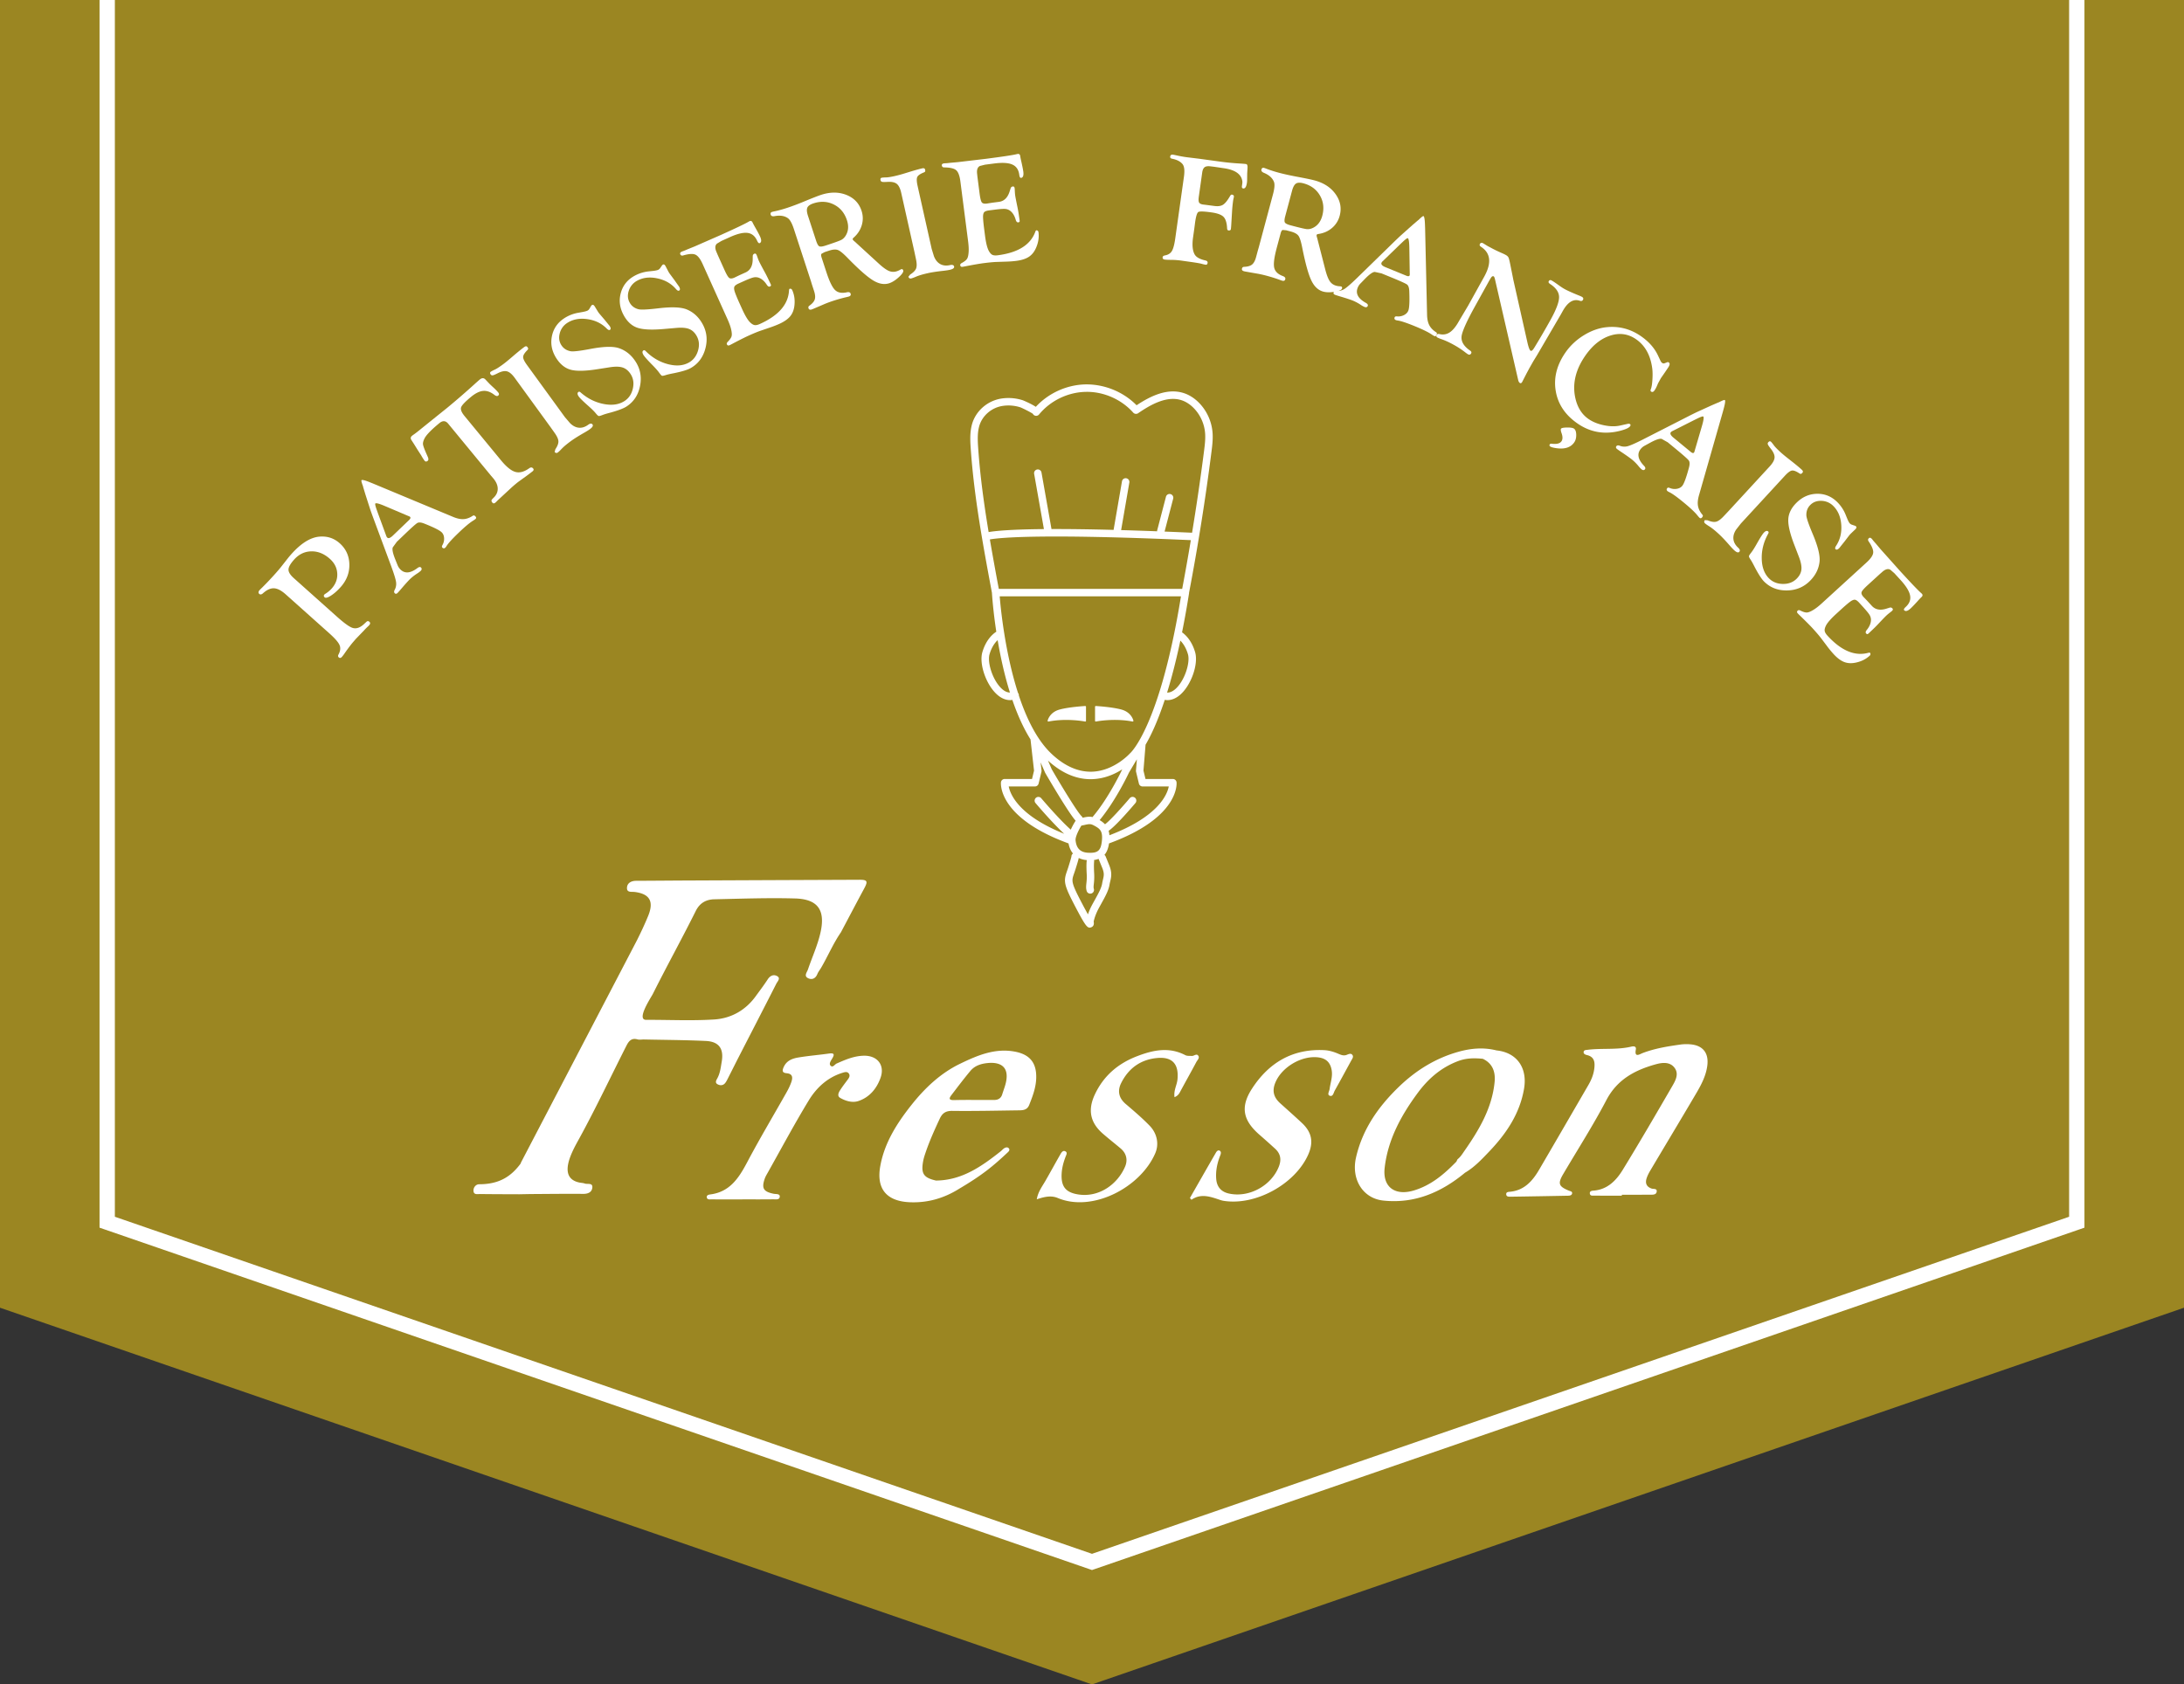 <svg xmlns="http://www.w3.org/2000/svg" width="168mm" height="489.802" viewBox="0 0 476.22 367.351"><rect x="0" y="0" width="476.22" height="367.351" fill="#333333" stroke="none"/><defs><style>.cls-1{fill:#fff}</style></defs><g id="_レイヤー_3"><path fill="#9b8622" d="M0 0v285.198l238.11 82.153 238.11-82.153V0H0z"/><path class="cls-1" d="M238.11 342.405l-.545-.189L21.707 267.74V0h3.339v265.36l213.064 73.51 213.062-73.51V0h3.341v267.74l-1.125.388-215.278 74.277z"/></g><g id="_レイヤー_1"><path class="cls-1" d="M264.383 94.192a10.519 10.519 0 0 0-2.59-5.975c-1.048-1.179-2.3-2.034-3.623-2.472-3.643-1.207-7.38.678-10.34 2.638-2.89-2.941-7.006-4.609-11.122-4.55-4.087.08-8.082 1.896-10.85 4.895-1.096-.734-2.822-1.43-2.846-1.438a10.227 10.227 0 0 0-4.529-.392c-3.156.444-5.798 2.76-6.575 5.763-.438 1.695-.364 3.425-.24 5.196.739 10.606 2.712 21.191 4.623 31.43.022.38.24 3.8.951 8.483-.707.454-2.228 1.705-3.036 4.454-.764 2.595.85 7.202 3.26 9.298.888.773 1.842 1.168 2.786 1.168.163 0 .326-.03.488-.053 1.06 3.09 2.362 6.066 3.963 8.621l.768 6.807-.438 1.822h-5.966a.815.815 0 0 0-.81.734c-.032.315-.58 7.732 14.74 13.322.16.89.489 1.628.974 2.205-.047.033-.096.061-.136.105a.813.813 0 0 0-.213.565c-.037.172-.175.71-.68 2.31a26.8 26.8 0 0 1-.282.836c-.792 2.272-.732 2.93 1.917 7.976 1.858 3.54 2.422 4.368 3.011 4.368.124 0 .25-.037.39-.093.267-.109.669-.41.496-1.234.079-.386.362-1.539 1.177-3.028l.438-.794c.914-1.65 1.636-2.953 1.838-4.208.043-.267.1-.509.156-.74.221-.927.45-1.884-.241-3.575l-.763-1.867a.79.79 0 0 0-.261-.324c.517-.59.842-1.421 1.004-2.507 15.306-5.589 14.759-13.002 14.727-13.317a.815.815 0 0 0-.81-.734h-5.966l-.442-1.835.457-5.633c1.148-1.954 2.624-5.042 4.19-9.791.189.032.378.062.57.062.942 0 1.897-.395 2.785-1.167 2.409-2.097 4.024-6.703 3.26-9.3-.742-2.525-2.082-3.776-2.845-4.318a209.372 209.372 0 0 0 1.527-8.54c.005-.028-.005-.055-.003-.084a502.94 502.94 0 0 0 4.894-30.79c.167-1.314.356-2.803.217-4.299zm-4.722 23.608a499.45 499.45 0 0 1-1.883 10.621c-13.332.008-26.662.005-39.991 0a703.417 703.417 0 0 1-1.948-10.777c2.15-.38 11.066-1.294 43.822.156zm-13.196 46.43a.864.864 0 0 0-.095.092c-.034.037-3.402 3.78-8.195 3.973-3.064.11-6.112-1.229-9.016-4.021-3.09-2.972-5.35-7.635-7-12.6a.794.794 0 0 0-.062-.379c-.028-.061-.074-.107-.114-.158-2.814-8.737-3.768-18.24-4.001-21.086 7.259 0 14.519.003 21.779.003 5.917 0 11.835-.001 17.752-.004-4.61 28.38-10.99 34.131-11.048 34.18zm-6.188 19.035c-.21 2.244-.862 2.824-3.02 2.71-1.686-.09-2.553-.952-2.729-2.714-.071-.715.646-2.204 1.264-3.203.263-.05.5-.102.716-.149.956-.21 1.278-.283 2.044.13 1.234.659 1.921 1.135 1.725 3.226zm-1.963-5.188c-.03.035-.041.079-.064.118-.745-.165-1.367-.036-2.092.123l-.102.022a.791.791 0 0 0-.217-.346c-.87-.775-4.473-6.72-6.497-10.202l-.833-1.916c2.955 2.682 6.069 4.055 9.274 4.055.158 0 .317-.004.476-.01 2.624-.11 4.834-1.106 6.445-2.136-.08.172-2.899 6.158-6.39 10.292zm-19.78-27.783c-2.052-1.787-3.298-5.802-2.766-7.61.475-1.615 1.21-2.554 1.769-3.079.592 3.5 1.45 7.51 2.679 11.43-.545-.01-1.106-.241-1.681-.74zm1.419 21.222h5.721a.814.814 0 0 0 .792-.623l.622-2.586a.806.806 0 0 0 .018-.282l-.198-1.757.982 2.257c.535.923 5.066 8.71 6.653 10.461a14.61 14.61 0 0 0-1.058 1.954c-2.575-2.278-6.43-6.835-6.473-6.885a.815.815 0 0 0-1.244 1.05c.168.2 3.64 4.305 6.28 6.733-9.892-3.97-11.753-8.565-12.095-10.322zm20.546 20.316c-.064.27-.13.55-.18.86-.157.975-.818 2.168-1.654 3.678l-.443.801c-.47.86-.786 1.626-.996 2.237a77.357 77.357 0 0 1-1.207-2.224c-2.495-4.753-2.405-5.01-1.82-6.683.09-.26.19-.55.296-.88.402-1.274.633-2.02.724-2.506.516.251 1.107.41 1.777.465-.009.03-.027.054-.032.085-.014.082-.126.864-.01 2.906.053.904-.013 1.532-.066 2.037-.065.618-.122 1.15.081 1.762a.815.815 0 0 0 1.546-.511c-.088-.268-.065-.54-.008-1.08a13.07 13.07 0 0 0 .074-2.303c-.105-1.829-.011-2.535-.008-2.558a.798.798 0 0 0-.032-.358 4.478 4.478 0 0 0 1.016-.25c.007.024.004.05.014.074l.763 1.867c.493 1.207.363 1.754.165 2.58zm14.353-20.316c-.354 1.814-2.335 6.607-12.946 10.645a4.734 4.734 0 0 0-.173-.971c1.586-1.055 5.141-5.221 5.87-6.085a.815.815 0 0 0-1.245-1.05c-1.586 1.878-4.333 4.94-5.414 5.71a5.14 5.14 0 0 0-1.168-.905c3.56-4.32 6.294-10.148 6.372-10.327l1.748-2.936-.199 2.453a.825.825 0 0 0 .02.257l.623 2.586a.814.814 0 0 0 .791.623h5.721zm4.18-28.832c.53 1.808-.716 5.824-2.768 7.61-.61.53-1.206.77-1.78.749.959-3.102 1.94-6.838 2.892-11.328.542.545 1.212 1.462 1.655 2.969zm3.518-44.398a499.324 499.324 0 0 1-2.62 17.896c-2.091-.093-4.09-.177-5.993-.252l1.875-7.18a.814.814 0 1 0-1.576-.411l-1.915 7.333c-.017.066-.01.131-.011.197a864.773 864.773 0 0 0-7.849-.262l1.79-10.36a.814.814 0 0 0-.664-.942.807.807 0 0 0-.94.664l-1.83 10.594c-5.512-.144-9.959-.195-13.54-.184l-2.179-12.328a.814.814 0 1 0-1.604.284l2.131 12.053c-7.382.066-10.65.406-12.054.652-1.005-6.06-1.852-12.181-2.278-18.296-.114-1.631-.185-3.217.192-4.676.613-2.373 2.713-4.204 5.225-4.557a8.576 8.576 0 0 1 3.79.325c.374.138 2.196 1.04 2.708 1.404a.816.816 0 0 0 1.357.153c2.475-3.011 6.279-4.855 10.175-4.931 3.86-.09 7.77 1.614 10.36 4.526a.814.814 0 0 0 1.07.13c2.733-1.875 6.282-3.892 9.488-2.827 1.05.348 2.06 1.043 2.917 2.008a8.883 8.883 0 0 1 2.187 5.044c.122 1.317-.056 2.712-.212 3.943z"/><path class="cls-1" d="M244.533 154.745c-2.099-.573-5.553-.77-5.587-.772a.167.167 0 0 0-.121.045.16.16 0 0 0-.051.117v3.065c0 .05.022.095.06.126a.16.16 0 0 0 .135.033c.04-.008 3.954-.785 7.98 0a.16.16 0 0 0 .148-.046.161.161 0 0 0 .042-.148c-.016-.075-.429-1.827-2.606-2.42zm-7.903-.772c-.035.002-3.49.2-5.588.772-2.177.593-2.59 2.345-2.606 2.419a.162.162 0 0 0 .19.195c4.024-.783 7.941-.006 7.98 0a.157.157 0 0 0 .136-.033.16.16 0 0 0 .06-.126v-3.065a.16.16 0 0 0-.052-.117.183.183 0 0 0-.12-.045z"/></g><g id="_レイヤー_2"><path class="cls-1" d="M64.055 126.076l9.372 8.374c1.564 1.398 2.69 2.218 3.375 2.46.823.29 1.676.023 2.561-.802l.525-.488c.216-.208.437-.21.663-.008.227.203.2.46-.08.774a5.847 5.847 0 0 1-.345.336c-.26.242-.517.503-.767.784l-1.787 1.85-.419.493c-.523.585-1.176 1.44-1.961 2.562a8.399 8.399 0 0 1-.631.837c-.236.265-.459.31-.668.138-.2-.164-.23-.376-.089-.635.42-.767.497-1.46.231-2.074-.265-.616-1.007-1.468-2.226-2.557l-9.515-8.503c-.948-.847-1.8-1.286-2.557-1.317-.757-.032-1.56.337-2.41 1.104-.314.269-.58.305-.799.11-.243-.217-.205-.503.111-.858.081-.09.267-.273.556-.547a67.538 67.538 0 0 0 2.905-3.077c.509-.569.916-1.05 1.223-1.443l1.14-1.45c.38-.491.74-.926 1.078-1.305 2.085-2.333 4.097-3.597 6.036-3.793 1.737-.167 3.236.312 4.497 1.44 1.36 1.215 2.06 2.745 2.102 4.591.041 1.846-.59 3.498-1.894 4.957-.708.792-1.41 1.413-2.11 1.864-.699.45-1.16.576-1.383.377-.222-.2-.241-.402-.057-.609a1 1 0 0 1 .215-.165 6.344 6.344 0 0 0 1.372-1.137c.886-.991 1.293-2.097 1.218-3.314-.073-1.219-.612-2.276-1.616-3.173-1.251-1.118-2.603-1.66-4.053-1.628-1.451.033-2.697.633-3.738 1.797-.805.9-1.212 1.625-1.221 2.174-.01.55.373 1.169 1.146 1.86zm17.289-20.622l17.437 7.268c.875.37 1.646.534 2.311.492.666-.04 1.34-.29 2.021-.745.167-.113.348-.068.543.135.21.219.22.413.028.581a5.978 5.978 0 0 1-.524.366c-.746.455-1.801 1.338-3.167 2.65-1.375 1.318-2.25 2.28-2.624 2.88a1.662 1.662 0 0 1-.263.35c-.224.214-.445.208-.664-.02-.11-.114-.104-.284.017-.51.276-.478.402-.982.377-1.51-.024-.529-.19-.953-.496-1.271-.429-.447-1.716-1.097-3.862-1.949-.66-.255-1.15-.293-1.475-.114-.323.182-1.273 1.028-2.848 2.54l-1.623 1.557-.89 1.222c-.165.417.006 1.263.51 2.537l.512 1.274c.141.37.34.69.601.96.962 1.004 2.222.91 3.779-.278.342-.25.603-.273.781-.07.187.226.145.47-.127.73a5.07 5.07 0 0 1-.68.515 10.3 10.3 0 0 0-1.565 1.202c-.375.362-.944.985-1.707 1.87-.562.662-.92 1.066-1.071 1.211-.224.215-.43.226-.617.03-.155-.162-.16-.39-.016-.687a2.713 2.713 0 0 0 .318-1.74c-.088-.611-.435-1.743-1.04-3.396l-3.958-10.661c-.31-.85-.52-1.437-.631-1.76l-1.077-3.35-.504-1.673.035.036c-.327-.851-.446-1.32-.358-1.403.127-.123.668.001 1.622.373l.895.358zm7.63 7.05l-5.068-2.152c-1.214-.516-1.9-.698-2.06-.545-.095.091 0 .542.288 1.35l.255.72 1.662 4.527.154.424c.059.173.13.303.215.39.259.27.676.131 1.249-.419l3.532-3.39c.302-.29.373-.52.212-.686a.848.848 0 0 0-.254-.145l-.185-.075zm12.316-21.777l7.938 9.642c1.188 1.443 2.238 2.293 3.152 2.55.914.259 1.928-.014 3.042-.817.33-.228.608-.203.837.076.165.2.114.408-.15.626-.06.05-.17.132-.33.25l-.993.752-1.685 1.215c-.135.098-.31.234-.523.41-.495.407-.928.785-1.3 1.135l-2.693 2.495c-.27.28-.46.467-.572.557-.265.219-.485.21-.663-.022-.148-.197-.207-.356-.177-.475.03-.12.167-.294.41-.522.63-.59.945-1.255.946-1.994.001-.737-.31-1.487-.937-2.247l-.508-.59-9.36-11.372c-.555-.674-1.196-.712-1.921-.115-1.708 1.406-2.77 2.49-3.19 3.25-.297.561-.423 1.021-.378 1.38.044.359.323 1.11.836 2.255l.193.444c.195.428.194.723-.002.884-.28.232-.523.21-.723-.07a9.681 9.681 0 0 1-.694-1.104l-.79-1.22-.784-1.265-.553-.855c-.24-.361-.198-.674.127-.942a7.59 7.59 0 0 1 .456-.333c.354-.249.838-.625 1.453-1.131l2.633-2.125 3.143-2.523a167.94 167.94 0 0 0 6.24-5.416c.43-.383.708-.626.837-.732.469-.387.879-.394 1.227-.023l.823.87c.128.137.456.449.982.931.432.404.76.742.986 1.015.231.281.232.517.001.707-.196.161-.467.111-.812-.15-.835-.651-1.652-.943-2.449-.876-.798.066-1.68.496-2.643 1.29-1.298 1.069-2.024 1.834-2.18 2.299-.154.464.095 1.093.748 1.886zm21.909.276l1.082 1.263c.608.61 1.252.947 1.934 1.01.682.065 1.359-.147 2.03-.634.437-.318.756-.342.955-.07.191.265-.003.607-.585 1.03-.25.183-.626.419-1.125.71-1.258.714-2.25 1.333-2.974 1.86-.894.65-1.567 1.211-2.017 1.681-.385.41-.677.687-.873.83s-.392.139-.585-.014l-.105-.09.16-.597c.475-.7.696-1.294.662-1.782s-.332-1.12-.896-1.897l-.854-1.201-7.76-10.675c-.597-.822-1.165-1.302-1.704-1.442-.54-.14-1.232.007-2.076.444-.51.26-.853.402-1.032.427-.18.027-.328-.041-.448-.204-.184-.255-.166-.455.055-.602a7.42 7.42 0 0 1 .803-.42c.374-.162.94-.52 1.701-1.072.5-.364 1.101-.846 1.8-1.445l.923-.789c.872-.738 1.554-1.285 2.046-1.643.295-.214.522-.213.68.006.12.164.176.29.172.376-.006.087-.088.21-.246.367-.566.575-.85 1.054-.851 1.438-.002.384.277.96.835 1.729l8.292 11.406zm-.137-21.613a8.145 8.145 0 0 1 2.886-1.155l1.185-.213c.526-.103.877-.211 1.054-.325.13-.085.243-.204.34-.36l.36-.607a.586.586 0 0 1 .187-.2c.195-.126.392-.036.59.27l.702 1.146c.114.177.231.338.352.484l1.064 1.247.958 1.177c.09.1.16.187.208.26.258.4.271.675.04.825-.168.108-.403.01-.704-.294-1.108-1.122-2.512-1.803-4.21-2.044-1.7-.24-3.158.032-4.376.82a3.762 3.762 0 0 0-1.643 2.263c-.258.968-.14 1.834.358 2.602.46.712 1.132 1.15 2.015 1.313.57.105 2.022-.065 4.359-.51 2.786-.523 4.816-.585 6.091-.184 1.52.493 2.753 1.473 3.702 2.94 1.045 1.617 1.37 3.403.976 5.357-.395 1.954-1.378 3.44-2.947 4.454-.64.414-1.798.854-3.473 1.319-.788.206-1.356.376-1.704.51-.481.192-.782.271-.903.237s-.333-.235-.638-.604c-.329-.406-.876-.947-1.643-1.624-1.17-1.034-1.868-1.728-2.096-2.081-.289-.445-.289-.762 0-.948.13-.084.294-.033.493.153 1.487 1.299 3.143 2.126 4.969 2.482 1.826.357 3.343.144 4.552-.638.939-.607 1.546-1.508 1.821-2.704.275-1.195.113-2.256-.485-3.182-.473-.731-1.055-1.208-1.746-1.43-.692-.223-1.646-.236-2.864-.039l-2.731.425c-2.576.4-4.48.435-5.708.103-1.23-.33-2.271-1.156-3.125-2.474-.991-1.534-1.321-3.138-.99-4.815.331-1.676 1.239-2.995 2.724-3.955zm15.287-9.233a8.141 8.141 0 0 1 2.958-.955l1.197-.132c.532-.067.89-.151 1.073-.253a1.14 1.14 0 0 0 .365-.335l.4-.582a.59.59 0 0 1 .2-.186c.203-.113.393-.01.57.309l.623 1.19c.101.185.207.354.317.508l.977 1.317.876 1.24c.083.106.147.197.19.274.23.416.224.692-.018.825-.174.096-.401-.017-.682-.341-1.028-1.195-2.382-1.97-4.06-2.327-1.679-.356-3.153-.183-4.422.52a3.764 3.764 0 0 0-1.793 2.145c-.324.947-.264 1.821.179 2.62.41.742 1.05 1.224 1.921 1.448.56.145 2.022.074 4.383-.21 2.816-.333 4.846-.256 6.09.23 1.481.596 2.646 1.658 3.492 3.188.933 1.684 1.135 3.487.608 5.41s-1.61 3.338-3.243 4.243c-.668.37-1.853.728-3.556 1.078-.8.152-1.378.283-1.735.392-.493.16-.8.218-.916.176-.119-.042-.317-.258-.595-.647-.301-.428-.81-1.005-1.529-1.732-1.096-1.112-1.746-1.852-1.95-2.22-.256-.464-.235-.78.065-.945.135-.074.296-.013.482.187 1.394 1.397 2.99 2.336 4.787 2.815s3.326.372 4.585-.327c.978-.54 1.646-1.398 2.002-2.572.356-1.174.267-2.244-.267-3.208-.422-.761-.97-1.278-1.645-1.547-.674-.269-1.625-.347-2.854-.234l-2.754.237c-2.597.225-4.498.13-5.701-.285-1.205-.414-2.187-1.308-2.948-2.683-.885-1.597-1.105-3.22-.66-4.87.445-1.65 1.44-2.904 2.988-3.76zm18.164-4.523l1.48 3.28c.422.938.758 1.502 1.007 1.693.25.191.637.168 1.161-.069l.447-.219.658-.315 1.285-.58c.999-.449 1.522-1.346 1.57-2.69l.015-.898a.547.547 0 0 1 .324-.492c.217-.109.39-.023.517.26.037.08.122.31.255.687.098.272.189.498.27.68.146.323.533 1.06 1.16 2.211a28.68 28.68 0 0 1 1.007 1.99l.363.765c.064.143.092.245.085.31-.013.078-.078.15-.194.214-.243.134-.486.012-.728-.363-.517-.798-1.113-1.311-1.786-1.542a2.088 2.088 0 0 0-1.172-.036c-.41.1-1.133.384-2.172.852l-1.028.463c-.483.22-.781.44-.892.666-.11.226-.096.573.043 1.043.167.53.495 1.339.984 2.426l.613 1.358c.64 1.42 1.21 2.391 1.713 2.915.376.376.716.592 1.021.648.304.057.698-.024 1.182-.242 4.093-1.846 6.207-4.296 6.345-7.354.016-.152.047-.246.093-.279.092-.064.2-.074.324-.027a.489.489 0 0 1 .276.268c.446.99.612 2.07.497 3.242-.089.989-.389 1.802-.901 2.44s-1.319 1.206-2.417 1.7c-.645.292-1.38.574-2.202.848l-1.829.624c-.673.23-1.558.593-2.656 1.089-.736.331-1.835.88-3.296 1.648-.4.217-.69.366-.872.448-.241.109-.423.055-.545-.162-.095-.18-.046-.37.144-.567.475-.48.76-.89.856-1.23.095-.34.06-.853-.104-1.543-.13-.582-.4-1.332-.814-2.248l-5.396-11.971c-.508-1.128-1.037-1.81-1.587-2.046-.55-.237-1.44-.175-2.671.187-.29.081-.494-.006-.61-.263-.106-.237.006-.43.34-.58.07-.031.225-.09.467-.174.185-.072.434-.178.747-.318l1.555-.628 5.757-2.523c3.296-1.486 5.307-2.447 6.032-2.883.076-.046.145-.083.205-.11.292-.132.514-.032.664.3.104.232.32.633.649 1.2.476.84.8 1.453.973 1.835.345.767.326 1.248-.058 1.445-.187.097-.383-.083-.589-.538-.451-1.003-1.144-1.564-2.078-1.685-.934-.121-2.217.186-3.85.922l-1.845.831-.973.585c-.442.394-.47 1.018-.083 1.875l.264.627zm23.685 3.733c.651 1.993 1.277 3.284 1.876 3.872.6.588 1.457.757 2.574.508.456-.1.732-.003.83.297s-.033.507-.39.624a8.494 8.494 0 0 1-.661.164c-.928.222-1.812.47-2.653.745a27.38 27.38 0 0 0-1.857.673l-1.285.553-1.026.435a7.383 7.383 0 0 1-.6.246c-.379.124-.615.041-.71-.248-.076-.234-.02-.419.169-.552.642-.453 1.04-.911 1.191-1.373.151-.461.103-1.075-.148-1.84l-.488-1.494-.185-.62-3.721-11.385c-.411-1.259-.845-2.051-1.3-2.378-.745-.534-1.725-.684-2.94-.45-.451.078-.726-.034-.824-.333-.097-.299 0-.496.295-.593a5.59 5.59 0 0 1 .583-.138c.837-.18 1.738-.429 2.706-.744a54.527 54.527 0 0 0 3.805-1.436c1.731-.717 2.934-1.186 3.606-1.406 1.997-.652 3.83-.648 5.5.01 1.669.66 2.774 1.815 3.314 3.466.34 1.042.358 2.083.053 3.126s-.895 1.952-1.77 2.726c-.183.153-.248.291-.196.413.044.102.138.211.281.327.142.117.365.316.667.601l2.217 2.03 2.566 2.352c.876.795 1.594 1.31 2.154 1.545a2.39 2.39 0 0 0 1.722.064c.242-.078.46-.173.657-.284.116-.073.226-.126.331-.16.19-.062.324.027.403.27.1.303-.218.791-.95 1.46-.734.67-1.433 1.114-2.098 1.332-1.08.353-2.25.148-3.51-.616-1.259-.763-3.1-2.382-5.523-4.86-.947-.98-1.656-1.567-2.125-1.757-.47-.189-1.12-.149-1.95.123l-.977.319-.668.358c-.13.136-.127.413.01.833l1.045 3.195zm-4.022-12.306l1.783 5.455c.22.672.445 1.07.678 1.192.232.122.675.076 1.328-.138 1.874-.612 3.024-1.026 3.45-1.24.425-.215.774-.565 1.046-1.05.543-.944.615-2.026.216-3.245-.519-1.588-1.466-2.73-2.841-3.425-1.377-.697-2.864-.783-4.466-.26-.716.234-1.16.545-1.33.932-.17.388-.125.98.136 1.78zm26.984 7.245l.49 1.588c.316.802.774 1.368 1.374 1.698.6.33 1.305.404 2.115.222.528-.117.83-.013.904.317.07.318-.245.556-.946.712-.302.068-.74.136-1.314.205-1.438.155-2.594.33-3.468.525-1.08.242-1.92.489-2.52.742-.516.222-.894.362-1.13.414-.238.054-.415-.028-.531-.245l-.062-.124.385-.484c.714-.454 1.152-.911 1.316-1.372.163-.46.14-1.16-.07-2.097l-.305-1.442-2.881-12.88c-.222-.99-.552-1.658-.991-2-.44-.343-1.133-.482-2.082-.417-.57.035-.942.03-1.117-.018-.175-.046-.284-.17-.328-.366-.069-.306.028-.483.289-.53.196-.033.498-.055.903-.066.407 0 1.07-.104 1.988-.31a29.51 29.51 0 0 0 2.225-.61l1.16-.357c1.094-.33 1.937-.562 2.53-.695.357-.08.564.012.623.276.044.198.047.335.007.414-.039.077-.163.157-.371.238-.748.304-1.199.63-1.353.982s-.126.99.081 1.918l3.078 13.762zm9.978-15.67l.46 3.57c.131 1.02.289 1.657.472 1.912.184.256.56.346 1.13.273l.492-.081.722-.11 1.398-.18c1.085-.14 1.847-.845 2.285-2.117l.275-.855a.546.546 0 0 1 .453-.376c.24-.042.38.09.419.398.012.088.026.332.044.732.015.289.036.531.06.729.046.352.202 1.17.468 2.454.175.838.303 1.57.383 2.195l.125.84c.02.153.017.26-.009.319-.035.071-.118.121-.248.149-.271.057-.468-.129-.59-.56-.263-.913-.684-1.578-1.261-1.994a2.084 2.084 0 0 0-1.11-.375c-.421-.023-1.197.037-2.326.183l-1.119.144c-.526.068-.875.194-1.046.377-.172.184-.26.52-.263 1.01.005.556.084 1.426.236 2.609l.19 1.477c.2 1.544.463 2.64.793 3.287.25.469.512.774.786.917.275.143.676.18 1.202.111 4.452-.573 7.19-2.303 8.211-5.189.06-.141.116-.22.17-.238.106-.037.212-.014.317.068.106.08.168.193.186.335.14 1.078-.017 2.16-.467 3.247-.372.92-.896 1.61-1.573 2.073-.676.462-1.612.77-2.807.924-.702.09-1.486.146-2.352.17l-1.932.064c-.71.024-1.663.115-2.859.268-.8.104-2.01.31-3.632.62-.445.09-.766.149-.964.174-.264.034-.422-.07-.475-.314-.037-.2.064-.367.303-.5.594-.321.986-.63 1.177-.927.19-.298.306-.8.349-1.507.045-.596.004-1.392-.124-2.388l-1.68-13.024c-.159-1.226-.466-2.033-.923-2.419-.457-.386-1.327-.586-2.61-.598-.302-.006-.471-.15-.507-.429-.033-.257.13-.409.493-.456.077-.01.242-.02.498-.03.199-.014.467-.043.808-.088l1.67-.148 6.242-.739c3.586-.462 5.789-.797 6.61-1.003.086-.022.162-.037.228-.046.318-.04.5.12.547.481.033.253.124.699.272 1.337.212.942.344 1.622.398 2.039.107.833-.051 1.289-.477 1.365-.207.038-.342-.19-.406-.687-.14-1.09-.64-1.828-1.498-2.215-.858-.388-2.175-.467-3.952-.238l-2.007.259-1.101.275c-.537.248-.746.838-.625 1.77l.07.676zm48.259 4.264c-.085.614-.064 1.036.065 1.266.13.23.424.378.884.442l.627.072 1.792.236c.811.114 1.448.026 1.913-.266s.972-.919 1.522-1.88c.133-.238.27-.347.413-.327.33.047.473.212.434.496a5.193 5.193 0 0 1-.093.421c-.031.14-.06.31-.088.507a30.238 30.238 0 0 0-.216 2.241l-.19 3.133c-.024.33-.047.567-.066.71-.032.228-.198.333-.496.313-.21-.017-.32-.184-.332-.499-.057-1.18-.316-2.003-.774-2.47-.46-.467-1.33-.79-2.61-.97-1.643-.231-2.604-.261-2.886-.089-.28.173-.518.941-.71 2.308l-.168 1.314-.273 1.935c-.231 1.64-.113 2.872.35 3.695.34.605 1.127 1.045 2.361 1.319.346.083.5.258.462.525-.043.302-.184.435-.426.401a7.91 7.91 0 0 1-.94-.216c-.388-.1-1.178-.233-2.372-.4l-1.822-.257a16.923 16.923 0 0 0-2.136-.184c-.815-.003-1.36-.024-1.632-.062-.362-.051-.522-.222-.48-.512.028-.212.203-.347.525-.403.687-.127 1.184-.441 1.49-.944.304-.504.549-1.411.734-2.723l1.9-13.495c.195-1.377.08-2.308-.343-2.791-.48-.558-1.242-.938-2.285-1.141-.281-.063-.405-.216-.37-.461.045-.324.254-.46.627-.408.12.017.402.074.847.17.65.147 1.34.273 2.074.375l2.832.346 4.321.592c1.479.208 2.999.357 4.56.448.576.034 1 .07 1.275.11.262.036.37.342.323.918-.043.7-.066 1.105-.071 1.216l-.012 1.275a5.186 5.186 0 0 1-.042.65c-.127.901-.398 1.322-.815 1.263-.23-.032-.322-.202-.28-.507l.078-.555c.03-.219.03-.412 0-.585-.246-1.501-1.59-2.424-4.033-2.768l-2.131-.317-.678-.079c-.622-.087-1.075-.031-1.354.17-.28.2-.461.597-.544 1.187l-.74 5.256zm16.983 11.204c-.543 2.026-.723 3.449-.542 4.269.18.82.807 1.43 1.88 1.831.435.164.613.397.531.702s-.303.407-.666.31a8.153 8.153 0 0 1-.645-.225 33.837 33.837 0 0 0-2.628-.823 27.227 27.227 0 0 0-1.923-.45l-1.38-.24-1.097-.195c-.307-.05-.52-.09-.636-.122-.385-.102-.538-.301-.46-.594.064-.24.212-.364.444-.372.785-.029 1.369-.195 1.747-.499.379-.304.673-.844.881-1.623l.407-1.517.183-.62 3.1-11.571c.343-1.278.413-2.18.21-2.702-.334-.855-1.072-1.515-2.217-1.981-.421-.183-.59-.425-.51-.73.082-.303.272-.415.572-.335.117.031.304.099.563.202.8.306 1.691.59 2.673.854 1.08.29 2.403.58 3.973.875 1.841.345 3.104.608 3.788.792 2.029.544 3.564 1.548 4.602 3.011 1.038 1.465 1.333 3.035.884 4.714a5.172 5.172 0 0 1-1.663 2.647c-.824.707-1.815 1.146-2.97 1.318-.238.028-.369.107-.392.238-.018.11.002.253.057.428.057.175.134.464.232.868l.748 2.91.865 3.372c.301 1.145.62 1.967.96 2.47.341.504.81.835 1.408.995.247.066.481.107.707.12.137.003.258.018.365.047.193.051.256.2.19.445-.083.31-.614.545-1.595.706-.98.16-1.808.15-2.484-.03-1.098-.295-1.966-1.104-2.603-2.432-.639-1.327-1.296-3.69-1.974-7.087-.258-1.34-.531-2.218-.82-2.633-.291-.415-.857-.736-1.7-.962l-.994-.266-.755-.065c-.184.042-.332.277-.447.703l-.87 3.247zm3.35-12.505l-1.485 5.543c-.182.684-.21 1.14-.082 1.368.129.23.523.433 1.187.611 1.904.51 3.094.791 3.568.844s.957-.05 1.45-.307c.97-.496 1.62-1.363 1.953-2.601.432-1.614.261-3.087-.51-4.421-.774-1.335-1.973-2.22-3.599-2.656-.729-.195-1.27-.176-1.624.055-.355.23-.64.752-.858 1.564z"/><path class="cls-1" d="M310.743 49.727l.428 18.886c.017.95.18 1.72.488 2.312s.809 1.106 1.5 1.545c.172.107.204.29.098.55-.116.282-.289.369-.52.262a5.785 5.785 0 0 1-.547-.33c-.718-.497-1.954-1.104-3.707-1.821-1.762-.722-2.995-1.131-3.697-1.23a1.66 1.66 0 0 1-.427-.098c-.286-.118-.37-.323-.25-.615.06-.147.217-.21.472-.191a2.717 2.717 0 0 0 1.535-.269c.472-.236.792-.559.96-.968.235-.573.306-2.014.214-4.321-.034-.707-.198-1.171-.494-1.393-.296-.223-1.455-.748-3.475-1.574l-2.082-.852-1.478-.319c-.45.02-1.154.518-2.113 1.496l-.957.986a2.8 2.8 0 0 0-.635.938c-.526 1.286.07 2.4 1.787 3.341.369.212.495.44.384.686-.132.263-.372.322-.72.18a4.974 4.974 0 0 1-.748-.414 10.3 10.3 0 0 0-1.733-.941c-.482-.197-1.283-.464-2.402-.803-.832-.246-1.347-.408-1.542-.487-.287-.118-.38-.302-.276-.552.085-.209.292-.307.621-.294a2.717 2.717 0 0 0 1.72-.414c.522-.33 1.417-1.105 2.682-2.33l8.139-7.94a121.03 121.03 0 0 1 1.352-1.291l2.625-2.343 1.327-1.14-.02.046c.646-.643 1.025-.943 1.137-.896.164.067.27.611.318 1.635l.036.963zm-3.35 9.832l-.088-5.504c-.02-1.319-.133-2.02-.337-2.104-.123-.05-.496.22-1.118.812l-.555.523-3.463 3.355-.326.314a1.058 1.058 0 0 0-.27.354c-.143.348.154.671.89.972l4.532 1.853c.387.158.625.132.713-.083a.881.881 0 0 0 .03-.292l-.009-.2z"/><path class="cls-1" d="M329.968 60.967l2.894 12.87.186.823c.249 1.1.484 1.71.705 1.832.203.114.478-.12.824-.698a175.19 175.19 0 0 0 3.512-6.027c1.259-2.27 1.88-3.934 1.866-4.99-.015-1.056-.668-2.006-1.958-2.847-.308-.197-.405-.399-.29-.606.142-.257.353-.307.634-.15.35.192.884.553 1.607 1.079.47.337.871.597 1.201.78.668.37 1.78.867 3.334 1.489.206.088.351.156.439.205.31.172.388.396.236.671-.137.245-.373.308-.71.185-1.376-.46-2.613.3-3.711 2.282l-.395.71-5.227 8.944-.75 1.214-.907 1.6-.596 1.11-.946 1.844c-.15.271-.32.348-.511.23-.168-.107-.288-.312-.36-.617l-5.063-21.98c-.092-.38-.182-.595-.269-.643-.231-.129-.468.024-.709.46l-.247.411-3.117 5.623c-1.666 3.004-2.63 5.096-2.894 6.277-.28 1.258.322 2.395 1.809 3.409.274.19.35.393.23.61-.164.295-.396.36-.696.193a5.062 5.062 0 0 1-.534-.372 18.987 18.987 0 0 0-2.59-1.702c-.98-.543-1.89-.957-2.732-1.244a5.987 5.987 0 0 1-.787-.327c-.262-.145-.327-.337-.195-.573.109-.197.326-.257.65-.18.818.188 1.563.056 2.238-.395.674-.453 1.34-1.272 1.998-2.459l2.011-3.387 3.483-6.28c1.648-2.972 1.416-5.143-.693-6.514-.289-.187-.37-.393-.245-.62.154-.275.395-.322.725-.14l.98.601.618.324c.757.42 1.59.825 2.501 1.216.337.148.611.282.824.4.3.166.5.363.6.59.102.226.248.828.438 1.806l.346 1.728c.138.684.22 1.096.243 1.235zm13.235 32.51c.315.219.479.664.492 1.336.013.673-.132 1.228-.437 1.667-.812 1.169-2.219 1.572-4.22 1.21-.491-.084-.833-.193-1.023-.325-.18-.125-.202-.286-.067-.48.065-.095.186-.134.366-.12 1.098.143 1.818-.03 2.158-.52.29-.418.298-1.011.024-1.78-.177-.5-.214-.824-.114-.968.114-.165.553-.253 1.313-.262.76-.01 1.263.072 1.508.242zm14.625-20.151c1.699 1.18 2.927 2.571 3.684 4.174l.539 1.143c.106.234.231.403.377.504a.548.548 0 0 0 .56.065l.58-.223c.095-.041.202-.021.32.062.282.195.218.589-.192 1.178l-.677 1.004-.862 1.239-.61 1.112-.302.698a5.589 5.589 0 0 1-.478.86c-.24.344-.486.429-.74.252-.146-.1-.166-.276-.06-.525.166-.394.281-1.098.343-2.108.063-1.012.043-1.862-.058-2.55-.399-2.802-1.565-4.876-3.501-6.22-1.72-1.194-3.604-1.459-5.656-.795-2.052.665-3.858 2.122-5.42 4.37-2.041 2.937-2.792 5.89-2.253 8.858.41 2.22 1.394 3.872 2.948 4.952.917.638 2.042 1.094 3.375 1.369 1.331.275 2.519.292 3.562.051l1.556-.347c.228-.057.404-.049.527.024.18.112.197.271.05.48-.257.372-1.03.718-2.315 1.036-3.355.82-6.414.27-9.173-1.648-2.67-1.855-4.245-4.214-4.725-7.079-.481-2.865.23-5.664 2.128-8.397 1.04-1.498 2.373-2.747 3.996-3.746 1.624-1 3.27-1.586 4.938-1.76 2.739-.279 5.252.377 7.54 1.967zm17.834 16.508l-5.194 18.164c-.265.912-.338 1.696-.22 2.352.119.657.442 1.296.975 1.92.132.153.108.338-.072.555-.192.234-.384.266-.573.097a5.89 5.89 0 0 1-.424-.48c-.539-.687-1.539-1.633-3-2.838-1.47-1.211-2.524-1.969-3.166-2.27a1.681 1.681 0 0 1-.377-.221c-.24-.198-.258-.419-.058-.662.1-.121.27-.136.508-.042a2.729 2.729 0 0 0 1.545.199c.521-.086.923-.3 1.205-.64.393-.478.89-1.833 1.485-4.064.178-.684.159-1.176-.058-1.476-.217-.301-1.166-1.146-2.852-2.535l-1.735-1.43-1.317-.743c-.434-.115-1.254.152-2.461.802l-1.206.656c-.35.183-.647.419-.885.708-.884 1.072-.645 2.313.716 3.721.287.31.342.567.161.768-.203.212-.45.198-.74-.041a5.166 5.166 0 0 1-.59-.617 10.437 10.437 0 0 0-1.377-1.414c-.402-.33-1.086-.824-2.055-1.479-.723-.481-1.166-.789-1.327-.923-.24-.197-.275-.4-.102-.608.144-.174.37-.206.68-.097a2.715 2.715 0 0 0 1.766.115c.596-.16 1.68-.635 3.252-1.429l10.13-5.17a135.61 135.61 0 0 1 1.674-.83l3.202-1.459 1.604-.694-.032.039c.808-.424 1.258-.596 1.353-.52.136.113.075.665-.184 1.656l-.251.93zm-6.115 8.396l1.549-5.283c.37-1.265.471-1.968.302-2.108-.103-.084-.539.063-1.309.443l-.685.336-4.302 2.176-.404.203a1.075 1.075 0 0 0-.364.258c-.238.29-.051.687.563 1.192l3.776 3.114c.323.267.56.31.707.132a.875.875 0 0 0 .115-.27l.052-.193zm10.061 15.93l-1.026 1.31c-.478.715-.682 1.413-.611 2.095s.412 1.303 1.022 1.865c.398.367.483.674.254.922-.22.24-.594.117-1.124-.37-.227-.21-.532-.532-.916-.964-.947-1.093-1.75-1.944-2.408-2.55-.813-.75-1.495-1.299-2.045-1.648-.479-.297-.807-.528-.985-.693-.18-.164-.213-.357-.101-.575l.067-.122.617.04c.78.328 1.405.427 1.877.3.472-.13 1.033-.547 1.684-1.253l1.01-1.073 8.942-9.706c.688-.747 1.048-1.399 1.08-1.955.031-.556-.25-1.206-.845-1.948-.353-.448-.56-.758-.621-.928-.062-.17-.023-.33.113-.478.213-.231.413-.253.6-.065.14.143.33.378.57.705.233.334.694.82 1.386 1.457.455.42 1.046.913 1.77 1.48l.954.75c.895.71 1.566 1.272 2.013 1.684.27.246.312.47.13.668-.138.15-.25.23-.337.242-.086.012-.222-.045-.408-.17-.674-.441-1.2-.625-1.576-.551-.377.074-.888.46-1.531 1.159l-9.555 10.372zm21.027-4.639a8.16 8.16 0 0 1 1.739 2.578l.456 1.114c.213.492.392.812.541.96.11.11.251.196.423.258l.67.223a.602.602 0 0 1 .235.141c.165.164.118.376-.14.634l-.973.928a5.072 5.072 0 0 0-.398.445l-.996 1.303-.949 1.185a2.08 2.08 0 0 1-.21.26c-.336.336-.602.406-.798.21-.141-.14-.094-.39.14-.749.863-1.32 1.232-2.836 1.11-4.547s-.697-3.08-1.724-4.105a3.766 3.766 0 0 0-2.558-1.128c-.999-.049-1.822.25-2.468.898-.6.6-.885 1.348-.859 2.246.017.58.489 1.964 1.417 4.154 1.099 2.613 1.587 4.585 1.464 5.916-.162 1.588-.86 3.001-2.095 4.238-1.36 1.362-3.036 2.057-5.03 2.082-1.995.026-3.653-.622-4.975-1.941-.54-.539-1.213-1.579-2.021-3.117-.368-.728-.654-1.247-.857-1.56-.29-.43-.431-.707-.423-.832s.16-.375.456-.75c.328-.408.742-1.057 1.242-1.949.765-1.361 1.295-2.19 1.591-2.487.377-.377.684-.443.927-.201.11.11.095.281-.046.515-.956 1.727-1.416 3.52-1.379 5.38.036 1.86.565 3.298 1.583 4.316.791.79 1.8 1.193 3.027 1.21s2.23-.364 3.009-1.145c.614-.616.958-1.286 1.03-2.008.072-.723-.116-1.658-.565-2.808l-.99-2.58c-.936-2.434-1.37-4.287-1.305-5.559.064-1.27.65-2.463 1.762-3.575 1.288-1.292 2.788-1.953 4.496-1.983 1.709-.029 3.189.58 4.441 1.83zm9.238 15.689l-2.656 2.426c-.76.694-1.191 1.19-1.294 1.486-.104.296.038.656.426 1.081l.349.356.503.528.952 1.042c.737.807 1.753 1.026 3.045.653l.857-.267a.547.547 0 0 1 .57.156c.17.172.143.363-.087.572-.065.06-.256.213-.573.456a9.926 9.926 0 0 0-.562.47c-.262.238-.843.835-1.74 1.79a28.722 28.722 0 0 1-1.578 1.576l-.614.584c-.115.105-.204.163-.267.176-.079.012-.167-.027-.265-.117-.203-.19-.163-.458.118-.805.598-.74.9-1.466.91-2.177.002-.392-.109-.766-.331-1.125s-.718-.958-1.486-1.8l-.76-.832c-.359-.391-.662-.605-.91-.64-.25-.034-.576.087-.98.366-.45.323-1.117.887-1.998 1.691l-1.1 1.005c-1.148 1.05-1.894 1.895-2.236 2.536-.239.473-.338.864-.297 1.17.04.308.24.658.598 1.05 3.027 3.314 6.015 4.56 8.965 3.739.15-.033.247-.033.293.001.09.067.132.167.126.3a.482.482 0 0 1-.168.345c-.803.733-1.777 1.227-2.926 1.482-.967.224-1.833.192-2.6-.097-.765-.288-1.556-.877-2.368-1.767a23.052 23.052 0 0 1-1.491-1.828l-1.163-1.544c-.428-.567-1.05-1.295-1.861-2.185-.545-.596-1.41-1.468-2.593-2.617a14.456 14.456 0 0 1-.697-.69c-.179-.196-.184-.385-.016-.569.142-.146.336-.159.583-.039.605.302 1.083.445 1.435.43s.831-.208 1.434-.58c.514-.305 1.142-.795 1.883-1.473L407 122.67c.913-.834 1.397-1.549 1.45-2.145s-.283-1.422-1.01-2.48c-.167-.251-.147-.471.06-.661.192-.175.41-.127.656.141.053.057.156.187.311.39.128.154.305.358.536.612l1.08 1.28 4.19 4.686c2.44 2.67 3.979 4.282 4.619 4.835.068.058.125.11.17.16.216.237.19.478-.08.724-.188.172-.5.502-.937.991-.651.714-1.132 1.213-1.441 1.496-.62.567-1.085.699-1.392.394-.15-.146-.04-.389.329-.725.811-.742 1.13-1.576.953-2.5-.176-.926-.867-2.05-2.075-3.372L413.054 125l-.86-.742c-.51-.297-1.114-.129-1.807.505l-.514.446zM353.64 260.761c-1.997 0-3.994.01-5.99-.009-.389-.003-.944.114-.991-.496-.036-.46.374-.562.756-.589 3.052-.214 4.976-2.18 6.417-4.529 3.695-6.024 7.25-12.136 10.795-18.25.68-1.174 1.48-2.587.583-3.905-1.009-1.483-2.75-1.268-4.179-.87-4.519 1.255-8.392 3.286-10.757 7.797-2.883 5.5-6.243 10.75-9.4 16.108-1.233 2.094-1.038 2.712 1.2 3.641.33.138.803.162.72.63-.073.405-.52.476-.887.483-4.173.08-8.346.156-12.52.213-.394.005-.947.038-.96-.556-.011-.478.46-.488.812-.52 3.122-.29 4.925-2.344 6.373-4.82 3.6-6.15 7.17-12.321 10.748-18.485.643-1.109 1.118-2.274 1.275-3.564.168-1.384.037-2.561-1.612-2.946-.353-.082-.773-.263-.713-.687.06-.424.502-.41.87-.457 3.17-.394 6.4.055 9.545-.697.483-.116 1.107-.103.967.64-.353 1.87.875 1 1.45.78 2.672-1.025 5.463-1.475 8.268-1.868.712-.1 1.45-.11 2.166-.05 2.76.23 4.064 1.912 3.694 4.685-.295 2.21-1.313 4.138-2.415 6.01-3.31 5.621-6.672 11.21-10.003 16.818-.307.518-.593 1.064-.787 1.631-.367 1.07-.114 1.896 1.055 2.306.412.144 1.182-.054 1.129.61-.064.784-.83.736-1.437.738-2.057.006-4.115.003-6.172.003v.205zm-191.776.816c-2.239 0-4.478.013-6.716-.012-.38-.005-.952.134-1.034-.451-.065-.457.405-.577.744-.62 4.274-.537 6.243-3.58 8.066-7.027 2.739-5.178 5.748-10.213 8.626-15.318.385-.683.732-1.4.99-2.137.334-.957.357-1.83-1.018-1.955-.967-.088-1.003-.544-.63-1.362.644-1.412 1.894-1.855 3.206-2.074 2.199-.367 4.43-.542 6.64-.855 1.25-.177 1.239.24.69 1.14-.269.443-.712 1.087-.337 1.485.51.542.895-.256 1.346-.454 1.882-.825 3.75-1.643 5.876-1.698 2.99-.078 4.684 2.04 3.683 4.833-.85 2.37-2.415 4.236-4.815 5.045-1.296.436-2.774.022-3.993-.69-.664-.387-.358-1.108-.033-1.62.517-.816 1.11-1.585 1.69-2.359.309-.411.571-.856.244-1.32-.335-.476-.857-.327-1.331-.182-3.299 1.007-5.716 3.249-7.422 6.058-3.134 5.157-5.977 10.49-8.937 15.752-.235.418-.49.836-.645 1.286-.73 2.11-.294 2.834 1.917 3.3.503.106 1.366-.035 1.358.586-.01.814-.902.618-1.46.626-2.234.032-4.47.013-6.705.013v.01zm94.239-22.295c-.216-1.49.526-2.63.647-3.876.32-3.282-1.072-4.936-4.304-4.678-3.652.29-6.348 2.2-7.978 5.477-.879 1.765-.47 3.311.986 4.554 1.792 1.53 3.584 3.056 5.23 4.752 1.582 1.63 2.105 3.946 1.22 5.997-3.228 7.48-13.686 12.947-21.268 9.76-1.461-.613-2.955-.252-4.568.287.274-1.628 1.156-2.766 1.863-3.99 1.115-1.933 2.179-3.897 3.29-5.833.234-.409.57-.943 1.127-.613.455.268.136.787-.003 1.152-.455 1.196-.788 2.41-.856 3.696-.146 2.761.84 4.08 3.572 4.52 4.572.735 8.61-2.202 10.261-6.057.61-1.426.319-2.88-.957-3.958-1.292-1.092-2.629-2.132-3.903-3.244-2.75-2.399-3.3-5.151-1.76-8.475 1.902-4.102 5.05-6.802 9.24-8.41 3.495-1.342 6.954-2.083 10.512-.227.398.207.943.142 1.422.176.492.035 1.07-.655 1.452.021.256.456-.256.9-.472 1.308-1.131 2.133-2.32 4.235-3.462 6.362-.26.486-.493.96-1.291 1.3zm3.36 21.988c1.88-3.29 3.752-6.584 5.649-9.864.166-.288.467-.686.865-.438.348.216.241.658.105.998-.658 1.649-1.026 3.35-.89 5.13.132 1.71 1.042 2.808 2.725 3.191 4.37.997 9.25-1.645 10.92-5.827.614-1.54.41-2.836-.808-3.95a186.258 186.258 0 0 0-3.386-3.02c-3.611-3.141-4.239-6.06-1.653-10.057 3.66-5.655 8.84-8.758 15.773-8.407 1.032.053 2.014.348 2.97.75.6.254 1.192.552 1.914.277.4-.153.98-.471 1.295.1.217.393-.116.803-.32 1.173-1.188 2.17-2.361 4.35-3.574 6.507-.267.474-.37 1.415-1.116 1.127-.6-.232-.072-.958-.008-1.467.173-1.366.697-2.664.445-4.114-.296-1.705-1.247-2.555-2.874-2.77-3.628-.476-7.996 2.082-9.403 5.49-.743 1.798-.4 3.207 1.079 4.535 1.575 1.414 3.159 2.821 4.706 4.266 2.168 2.026 2.585 4.188 1.384 6.897-2.881 6.497-11.583 11.236-18.523 10.078-.354-.059-.699-.185-1.04-.3-1.961-.66-3.92-1.293-5.902.083l-.333-.387zm-38.143-31.915c-4.371-.84-8.246.836-11.977 2.638-4.284 2.068-7.716 5.334-10.651 9.046-3.13 3.958-5.838 8.201-6.75 13.28-.89 4.948 1.362 7.648 6.403 7.873 3.92.175 7.52-.873 10.831-2.957 5.018-2.97 7.379-4.918 10.62-7.974.222-.21.422-.49.202-.787-.267-.362-.673-.255-.98-.083-.308.172-.537.477-.82.7-4.172 3.3-8.468 6.333-14.113 6.374-2.698-.621-3.29-1.496-2.794-4.223.119-.65.33-1.286.543-1.913.856-2.515 1.946-4.93 3.069-7.338.59-1.264 1.342-1.74 2.789-1.721 4.836.06 9.675-.055 14.512-.118.923-.012 1.789-.101 2.216-1.182.735-1.862 1.447-3.711 1.524-5.752.126-3.368-1.332-5.231-4.623-5.863zm-1.913 6.387c-.177 1.003-.579 1.965-.88 2.945-.248.809-.876 1.188-1.643 1.197-2.938.033-5.879-.044-8.815.032-1.13.029-1.209-.306-.621-1.077 1.354-1.774 2.702-3.556 4.13-5.27 1.128-1.352 2.736-1.691 4.411-1.777 2.688-.03 3.884 1.309 3.418 3.95zm106.913-6.657c-2.761-.702-5.502-.48-8.207.268-5.046 1.393-9.357 4.063-13.104 7.684-4.463 4.314-7.917 9.22-9.332 15.401-1.077 4.703 1.449 8.92 5.964 9.393 6.835.716 12.64-1.796 17.807-6.078 2.06-1.205 3.67-2.942 5.29-4.638 3.715-3.893 6.662-8.252 7.583-13.695.777-4.598-1.62-7.885-6.001-8.335zm-.424 6.918c-.57 5.708-3.41 10.455-6.595 15.02-.492.706-.782 1.22-1.468 1.789-.106.087-.22.532-.347.603-2.633 2.69-5.416 5.068-9.167 6.204-4.076 1.235-6.874-.671-6.396-4.906.695-6.174 3.596-11.467 7.225-16.377 2.296-3.107 5.123-5.56 8.84-6.943 1.785-.664 3.53-.662 5.341-.483.142.067.276.138.404.212 1.847 1.065 2.368 2.835 2.163 4.88zm-138.512-44.137c-12.543.051-25.086.104-37.628.16-3.683.017-7.366.053-11.051.067-1.048.005-2.008.467-1.992 1.632.012.975 1.044.72 1.706.806 3.285.423 4.189 2.088 2.92 5.2-.74 1.813-1.572 3.58-2.445 5.325l-7.326 14.04c-.076.146-.154.291-.229.438l-5.272 10.105-.094.167-.053.115-12.4 23.765.07-.011c-2.05 2.804-4.616 4.597-9.09 4.596-.76 0-1.337.73-1.25 1.521.094.841.928.604 1.478.612 2.834.041 5.67.039 8.504.051 1.085-.018 2.17-.046 3.256-.052 3.559-.021 7.118-.067 10.676-.032 1.072.01 1.904-.376 1.994-1.38.099-1.1-1.039-.664-1.637-.875-.391-.14-.83-.14-1.241-.23-4.936-1.095-1.312-7.142.08-9.687 3.61-6.606 6.84-13.454 10.246-20.168.503-.993 1.104-1.717 2.4-1.352.448.125.96.01 1.443.02 4.477.095 8.957.114 13.429.32 2.873.131 3.983 1.666 3.497 4.5-.213 1.244-.337 2.522-.97 3.664-.233.42-.54.94.04 1.27.547.312 1.191.322 1.652-.222.268-.316.45-.712.642-1.087.769-1.505 1.517-3.02 2.289-4.524 2.755-5.367 5.527-10.726 8.259-16.105.254-.502 1.031-1.201.11-1.669-.752-.38-1.48-.056-1.998.744-.82 1.264-1.737 2.465-2.623 3.686-2.233 3.078-5.387 4.827-9.037 5.06-4.929.314-9.893.058-14.842.082-2.203.01 1.014-4.802 1.454-5.646 3.038-6.075 6.33-12.018 9.359-18.098.88-1.766 2.267-2.51 4.05-2.549 5.867-.127 11.74-.342 17.6-.18 5.013.139 6.642 2.566 5.55 7.425-.627 2.786-1.823 5.373-2.737 8.059-.21.617-.945 1.416.017 1.897.837.418 1.623.109 2.027-.883.203-.496.558-.928.832-1.396 1.488-2.55 2.633-5.29 4.318-7.73 1.693-3.193 3.37-6.393 5.085-9.574.838-1.554.675-1.885-1.068-1.877z"/></g></svg>